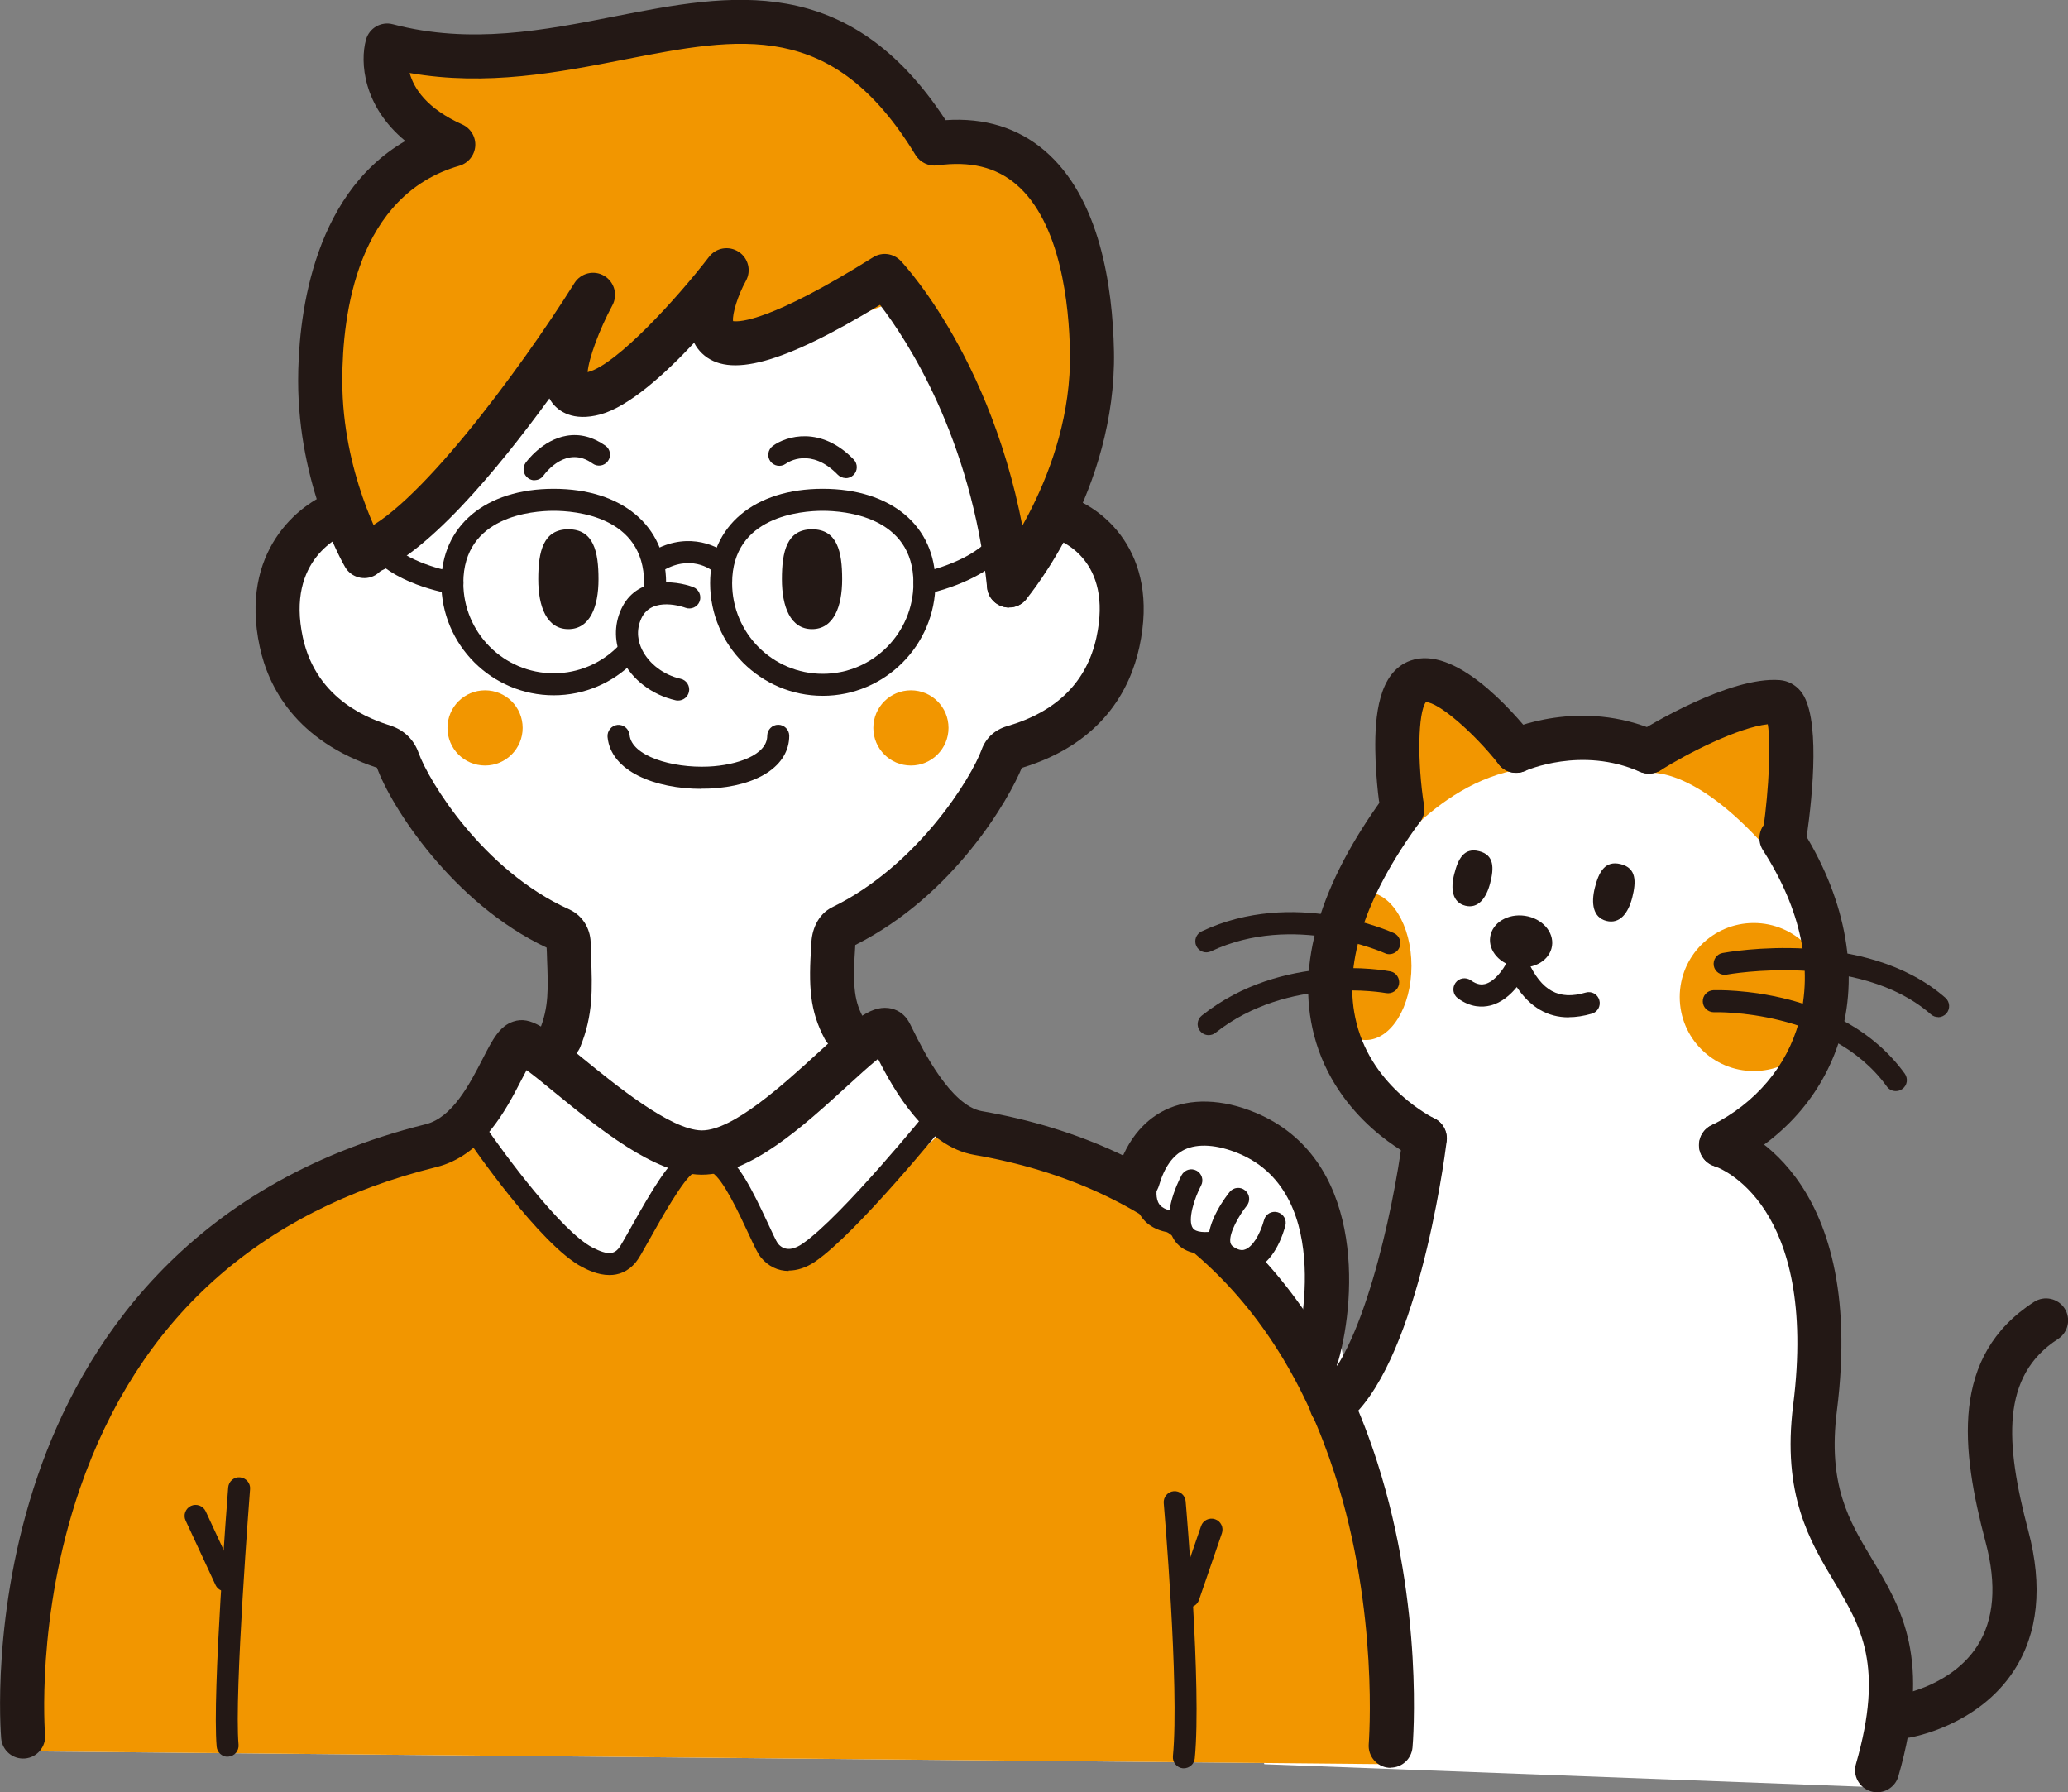 <?xml version="1.0" encoding="UTF-8"?>
<svg id="_レイヤー_1" data-name="レイヤー 1" xmlns="http://www.w3.org/2000/svg" viewBox="0 0 157.87 136.8">
  <rect x="0" y="0" width="157.87" height="136.8" fill="#808080" stroke="none"/>
  <defs>
    <style>
      .cls-1 {
        fill: #231815;
      }

      .cls-1, .cls-2, .cls-3 {
        stroke-width: 0px;
      }

      .cls-2 {
        fill: #f29600;
      }

      .cls-3 {
        fill: #fff;
      }
    </style>
  </defs>
  <polygon class="cls-3" points="102.31 107.04 107.11 94.58 109.08 87.61 107.06 86.06 103.03 78.92 101.98 73.13 105.14 64.45 105.53 56.16 109.11 51.65 112.14 52.44 115.8 56.02 126.19 58 132.51 55.1 135.93 54.31 137.64 55.76 137.93 67.86 139.12 76.96 136.74 83.69 133.18 87.25 134.75 90.11 138.17 98.53 138.3 108.27 138.7 118.14 141.06 125.64 144.35 135.12 142.68 135.14 106.66 134.35 107.64 120.91 102.31 107.04"/>
  <polygon class="cls-3" points="1.76 133.67 106.35 134.66 103.19 107.46 97.4 98.16 84.24 89.56 72.83 85.52 67.92 79.38 64.15 79.25 64.28 70.76 73.23 63.98 77.34 57.05 84.41 53.32 85.47 44.37 81.52 39.24 77.04 16.91 48.44 11.65 28.44 27.79 24.14 39.63 21.24 45.82 22.03 53.06 29.66 57.67 33.88 63.85 43.41 72.07 42.56 80.57 38.26 81.49 34.58 86.4 20.01 94.12 8.26 103.07 4.75 112.9 1.76 133.67"/>
  <polygon class="cls-3" points="84.76 94.82 88.27 87.63 92.31 85.52 99.68 89.56 102.66 104.12 107.11 94.58 109.08 87.61 102.31 80.96 102.66 72.01 106.87 61.83 118.28 56.22 131.62 58.32 137.06 66.57 139.69 76.4 136.53 84.29 132.32 87.98 137.58 93.42 138.3 108.27 139.51 116.93 144.08 126.58 144.25 132.02 143.02 136.41 96.52 134.66 84.76 94.82"/>
  <polygon class="cls-2" points="1.76 133.67 5.8 109.74 13.87 97.98 28.44 89.21 35.81 86.05 40.19 92.19 44.58 96.58 46.69 96.4 52.3 88.33 55.46 87.63 57.56 93.77 60.2 96.05 64.94 92.89 72.83 85.52 81.96 89.03 94.02 97.02 100.21 107.41 102.84 113.6 106.17 122.55 106.35 134.66 1.76 133.67"/>
  <polygon class="cls-2" points="23.83 28.8 27.03 42.15 33.59 37.91 43.98 25.98 43.66 30.69 46.54 30.37 55.17 22.84 54.7 26.76 56.93 27.23 67.49 23.31 72.77 28.33 78.2 43.41 83.32 33.99 84.28 24.72 81.24 14.2 78.52 11.69 71.81 10.75 67.49 5.09 64.61 3.05 55.65 .85 44.06 3.17 29.07 3.29 32.91 10.35 28.71 13.18 24.75 19.89 23.83 28.8"/>
  <path class="cls-2" d="m139.53,76.1c0,3.12-2.53,5.65-5.65,5.65s-5.65-2.53-5.65-5.65,2.53-5.65,5.65-5.65,5.65,2.53,5.65,5.65"/>
  <path class="cls-2" d="m107.75,73.73c0,3.12-1.56,5.65-3.49,5.65s-3.49-2.53-3.49-5.65,1.56-5.65,3.49-5.65,3.49,2.53,3.49,5.65"/>
  <path class="cls-2" d="m116.2,58.69s-5.21-7.27-7.91-6.33c-2.7.94-3.45,14.46-3.45,14.46,0,0,4.47-7.1,11.36-8.13"/>
  <path class="cls-2" d="m134.29,64.11s4.03-8.09,1.64-9.8c-2.4-1.71-10.36,4.71-10.36,4.71,0,0,3.19-.84,8.72,5.09"/>
  <path class="cls-1" d="m107.05,63.43c-.81,0-1.53-.59-1.66-1.42-.02-.1-.37-2.36-.4-4.77-.03-2.51.22-5.95,2.69-6.82,3.36-1.18,7.68,3.69,9.38,5.84.58.73.45,1.79-.28,2.36-.73.58-1.79.45-2.36-.28-1.98-2.5-4.63-4.75-5.57-4.75h0c-.6.8-.67,4.54-.14,7.89.15.92-.48,1.78-1.4,1.93-.09.01-.18.02-.27.02Z"/>
  <path class="cls-1" d="m136.27,65.27c-.08,0-.16,0-.24-.02-.92-.13-1.56-.98-1.43-1.9.46-3.27.59-6.71.35-8.07-2.26.25-6.09,2.2-8.18,3.51-.79.49-1.83.25-2.32-.53-.49-.79-.25-1.83.53-2.32.71-.44,7.03-4.33,10.89-4.03.63.05,1.2.36,1.61.87,1.48,1.85.92,7.71.45,11.04-.12.84-.84,1.45-1.66,1.45Z"/>
  <path class="cls-1" d="m125.87,59.05c-.23,0-.46-.05-.68-.14-4.46-1.98-8.71-.09-8.75-.07-.84.38-1.84.02-2.23-.83-.39-.84-.03-1.84.81-2.23.23-.11,5.63-2.56,11.53.05.85.38,1.23,1.37.86,2.22-.28.63-.89,1-1.54,1Z"/>
  <path class="cls-1" d="m108.76,88.56c-.24,0-.48-.05-.71-.16-.25-.11-6.06-2.88-7.74-9.41-1.38-5.35.43-11.49,5.38-18.25.55-.75,1.6-.91,2.35-.36.75.55.91,1.6.36,2.35-4.31,5.89-5.94,11.06-4.84,15.38,1.26,4.98,5.86,7.21,5.91,7.24.84.4,1.2,1.4.8,2.24-.29.61-.89.97-1.52.97Z"/>
  <path class="cls-1" d="m131.4,89.09c-.62,0-1.21-.34-1.51-.93-.42-.83-.08-1.84.75-2.26,3.38-1.69,5.76-4.5,6.69-7.9,1.11-4.06.16-8.59-2.75-13.11-.5-.78-.28-1.82.5-2.33.78-.5,1.82-.28,2.33.5,3.39,5.26,4.52,10.88,3.16,15.82-1.19,4.34-4.18,7.9-8.43,10.03-.24.12-.5.18-.75.18Z"/>
  <path class="cls-1" d="m106.06,72.83c-.12,0-.24-.02-.35-.08h0c-.07-.03-6.97-3.12-13.26-.14-.42.2-.92.02-1.12-.4-.2-.42-.02-.92.4-1.12,7.02-3.32,14.37,0,14.68.13.42.19.61.69.41,1.12-.14.31-.45.49-.76.49Z"/>
  <path class="cls-1" d="m92.27,79.01c-.25,0-.49-.11-.66-.32-.29-.36-.23-.89.14-1.18,6.16-4.89,14.05-3.43,14.38-3.37.46.09.75.53.67.99-.09.46-.53.75-.99.67h0c-.07-.01-7.47-1.37-13.02,3.03-.15.12-.34.18-.52.18Z"/>
  <path class="cls-1" d="m147.95,77.63c-.2,0-.39-.07-.55-.21-5.51-4.83-15.49-3.05-15.59-3.03-.46.08-.9-.22-.98-.67-.08-.46.22-.9.67-.98.44-.08,10.88-1.95,17.01,3.42.35.31.38.84.08,1.19-.17.19-.4.29-.63.29Z"/>
  <path class="cls-1" d="m144.72,83.28c-.26,0-.52-.12-.68-.35-4.27-5.9-13.09-5.68-13.18-5.67,0,0-.02,0-.03,0-.45,0-.83-.36-.84-.81-.02-.46.35-.85.81-.87.4-.01,9.81-.27,14.61,6.37.27.38.19.9-.19,1.17-.15.11-.32.16-.49.16Z"/>
  <path class="cls-1" d="m101.66,108.96c-.51,0-1.01-.23-1.34-.66-.56-.74-.42-1.79.32-2.36,3.23-2.47,5.68-13.13,6.46-19.27.12-.92.96-1.58,1.88-1.46.92.12,1.57.96,1.46,1.88-.22,1.77-2.35,17.4-7.76,21.52-.3.23-.66.35-1.02.35Z"/>
  <path class="cls-1" d="m143.3,136.8c-.15,0-.31-.02-.47-.07-.89-.26-1.41-1.19-1.15-2.08,2.17-7.53.39-10.49-1.66-13.92-1.87-3.12-3.99-6.66-3.13-13.49,1.95-15.41-5.68-18.12-6.01-18.23-.89-.27-1.38-1.21-1.11-2.1.27-.89,1.22-1.39,2.11-1.12.44.13,10.67,3.48,8.35,21.87-.72,5.68.93,8.43,2.68,11.34,2.25,3.75,4.58,7.64,2.01,16.58-.21.74-.89,1.22-1.62,1.22Z"/>
  <path class="cls-1" d="m106.17,134.93s-.1,0-.15,0c-.93-.08-1.61-.9-1.53-1.82,0-.1.8-10.05-2.58-20.55-4.45-13.81-13.71-22.02-27.53-24.41-3.71-.64-6.14-4.93-7.35-7.33-.69.55-1.62,1.41-2.37,2.09-3.29,3.01-7.39,6.75-11.07,6.75-.03,0-.06,0-.09,0-3.55-.06-7.79-3.53-11.21-6.32-.69-.57-1.49-1.22-2.09-1.66-.13.24-.26.5-.38.72-1.19,2.31-2.99,5.81-6.51,6.68-13.6,3.37-22.75,11.63-27.21,24.54-3.37,9.77-2.67,18.69-2.66,18.78.08.93-.61,1.74-1.53,1.82-.93.08-1.74-.61-1.82-1.53-.03-.39-.78-9.62,2.79-20.05,3.33-9.71,11.17-22.25,29.62-26.83,2.04-.51,3.36-3.08,4.33-4.96.78-1.52,1.3-2.53,2.36-2.88,1.32-.44,2.47.49,5.23,2.75,2.53,2.06,6.75,5.52,9.13,5.56h.04c2.37,0,6.24-3.53,8.8-5.87,2.65-2.42,3.98-3.64,5.43-3.47.6.07,1.12.39,1.46.89.13.19.24.42.45.84.7,1.42,2.84,5.72,5.22,6.14,14.97,2.59,25.41,11.86,30.19,26.8,3.56,11.13,2.73,21.34,2.69,21.77-.08.88-.81,1.54-1.67,1.54Z"/>
  <path class="cls-1" d="m42.74,80.98c-.21,0-.43-.04-.64-.13-.86-.35-1.27-1.34-.92-2.2.73-1.77.67-3.19.58-5.54,0-.25-.02-.51-.03-.78-7.21-3.4-11.89-10.8-12.95-13.73-6.2-2.05-8.29-6.15-8.95-9.23-1.57-7.26,2.98-10.94,5.61-11.86.88-.31,1.84.15,2.15,1.03.31.87-.15,1.83-1.02,2.14-.5.19-4.75,1.96-3.45,7.98,1.06,4.88,5.3,6.27,6.7,6.73,1.02.33,1.78,1.07,2.13,2.06.77,2.16,4.93,9,11.48,11.95,1.2.54,1.69,1.71,1.66,2.68.01.31.02.61.03.9.1,2.51.17,4.5-.83,6.95-.27.65-.9,1.04-1.56,1.04Zm-1-9.03s0,0,0,0c0,0,0,0,0,0Z"/>
  <path class="cls-1" d="m64.46,80.21c-.6,0-1.18-.32-1.49-.89-1.16-2.18-1.26-4.02-1.03-7.31.02-.94.44-2.2,1.6-2.77,6.52-3.17,10.64-9.92,11.4-12.03.32-.88,1.01-1.51,1.93-1.78,3.79-1.1,6.09-3.38,6.83-6.77,1.29-5.95-2.77-7.42-3.24-7.57-.88-.28-1.38-1.22-1.11-2.1.27-.88,1.2-1.38,2.08-1.12,2.61.78,7.14,4.18,5.55,11.51-.69,3.19-2.81,7.37-8.98,9.23-.92,2.26-5.08,9.68-12.71,13.52,0,.02,0,.05,0,.07-.23,3.25-.03,4.28.64,5.53.44.82.13,1.84-.69,2.28-.25.14-.52.2-.79.2Z"/>
  <polygon class="cls-3" points="95.92 96.56 91.38 94.98 88.09 92.08 88.29 87.15 93.69 87.02 99.08 90.5 99.57 95.94 97.71 94.34 95.92 96.56"/>
  <path class="cls-1" d="m100.56,105.1c-.15,0-.3-.02-.45-.06-.89-.25-1.42-1.18-1.17-2.07.03-.12,3.17-11.78-4.38-14.93-1.64-.68-3.11-.78-4.14-.29-.89.43-1.54,1.35-1.94,2.73-.26.89-1.19,1.41-2.08,1.16-.89-.26-1.41-1.19-1.16-2.08.84-2.92,2.48-4.24,3.71-4.84,1.91-.92,4.36-.85,6.9.21,8.23,3.44,7.74,13.89,6.32,18.94-.21.74-.88,1.23-1.62,1.23Z"/>
  <path class="cls-1" d="m89.7,94.12s-.05,0-.07,0c-1.74-.14-2.47-1.03-2.77-1.74-.72-1.69.29-4.03.96-4.84.3-.36.83-.41,1.18-.11.36.3.41.83.11,1.18-.41.5-1.1,2.19-.71,3.12.07.16.27.63,1.36.72.46.04.81.44.77.91-.04.44-.4.77-.84.77Z"/>
  <path class="cls-1" d="m92,95.72c-1.04,0-1.81-.33-2.29-.98-1.21-1.65.2-4.49.49-5.04.22-.41.73-.57,1.14-.35.41.22.57.73.35,1.14h0c-.51.96-1.06,2.66-.62,3.26.22.3.89.37,1.82.2.46-.09.9.22.98.67s-.22.9-.67.98c-.43.08-.83.12-1.2.12Z"/>
  <path class="cls-1" d="m94.81,97.09c-.48,0-1.06-.15-1.69-.61-.49-.36-.78-.87-.86-1.48-.22-1.71,1.42-3.79,1.61-4.02.29-.36.82-.42,1.18-.12.36.29.42.82.12,1.18-.57.71-1.34,2.04-1.25,2.75.02.15.08.25.19.34.52.38.83.28.93.24.56-.19,1.12-1.06,1.46-2.26.12-.45.59-.71,1.04-.58.45.13.71.59.58,1.04-.5,1.8-1.4,3.01-2.53,3.4-.22.07-.48.13-.78.13Z"/>
  <path class="cls-1" d="m60.21,97.01c-.81,0-1.56-.35-2.12-1.03-.24-.29-.48-.81-.98-1.88-.67-1.44-1.92-4.13-2.76-4.6-.41-.23-.55-.74-.33-1.14s.74-.55,1.14-.33c1.22.68,2.29,2.83,3.47,5.36.28.6.63,1.36.75,1.52.58.7,1.36.39,1.91,0,3.02-2.1,9.59-10.2,9.65-10.28.29-.36.82-.42,1.18-.13.36.29.42.82.13,1.18-.28.34-6.78,8.37-10,10.6-.68.47-1.39.7-2.05.7Z"/>
  <path class="cls-1" d="m46.52,97.32c-.89,0-1.69-.41-2.06-.6-3.22-1.66-8.59-9.5-8.82-9.84-.26-.38-.16-.91.22-1.17.38-.26.91-.16,1.17.22,1.48,2.17,5.84,8.07,8.2,9.29,1.21.62,1.64.49,2.01.05.12-.15.55-.91.92-1.57,1.61-2.87,2.93-5.11,4.03-5.67.41-.21.92-.04,1.13.37.21.41.04.92-.37,1.13-.73.37-2.55,3.61-3.32,4.99-.59,1.05-.88,1.57-1.09,1.82-.62.75-1.34.98-2.01.98Z"/>
  <path class="cls-1" d="m45.69,44.21c0,2.1-.65,3.81-2.3,3.81s-2.3-1.71-2.3-3.81.37-3.81,2.3-3.81,2.3,1.71,2.3,3.81"/>
  <path class="cls-1" d="m64.29,44.21c0,2.1-.65,3.81-2.3,3.81s-2.3-1.71-2.3-3.81.37-3.81,2.3-3.81,2.3,1.71,2.3,3.81"/>
  <path class="cls-1" d="m113.76,67.4c-.29,1.15-.92,1.98-1.9,1.73-.99-.25-1.14-1.28-.84-2.43.29-1.15.75-2.03,1.9-1.73,1.15.29,1.14,1.28.84,2.43"/>
  <path class="cls-1" d="m124.61,68.49c-.3,1.2-.95,2.06-1.98,1.8-1.02-.26-1.18-1.33-.88-2.53.3-1.2.78-2.11,1.98-1.8,1.2.3,1.18,1.33.88,2.53"/>
  <path class="cls-1" d="m53.53,60.21c-3.47,0-6.9-1.31-7.15-3.96-.04-.46.3-.87.76-.92.46-.04.87.3.92.76.15,1.61,3.24,2.55,6.03,2.42,2.16-.1,4.48-.88,4.48-2.35,0-.46.38-.84.84-.84s.84.38.84.84c0,2.28-2.39,3.86-6.09,4.03-.21,0-.42.01-.63.01Z"/>
  <path class="cls-1" d="m40.81,36.66c-.17,0-.34-.05-.49-.16-.38-.27-.46-.79-.2-1.17.05-.07,1.27-1.76,3.14-2.07,1.02-.17,2.01.09,2.96.76.38.27.46.8.19,1.17-.27.38-.8.46-1.17.19-1.97-1.42-3.57.67-3.75.92-.16.23-.42.35-.68.35Z"/>
  <path class="cls-1" d="m64.56,36.49c-.22,0-.44-.09-.6-.25-2.05-2.11-3.79-.98-3.98-.84-.38.27-.9.18-1.17-.19-.27-.37-.19-.89.18-1.17,1.04-.77,3.68-1.55,6.18,1.03.32.33.32.87-.02,1.19-.16.16-.38.24-.59.24Z"/>
  <path class="cls-1" d="m77.03,46.37c-.38,0-.76-.13-1.08-.39-.71-.6-.81-1.66-.21-2.37.07-.08,6.11-7.45,5.94-16.72-.06-3.53-.68-9.9-4.11-12.82-1.55-1.32-3.51-1.79-6.01-1.45-.66.09-1.32-.22-1.67-.79-6.33-10.4-13.36-9.02-22.26-7.28-4.94.97-10.48,2.05-16.36,1.02.32,1.16,1.29,2.71,4.02,3.93.64.29,1.04.95.99,1.65-.05.7-.53,1.3-1.21,1.5-7.78,2.24-8.94,11.24-8.94,16.41,0,7.03,3.1,12.48,3.13,12.54.46.8.19,1.83-.61,2.3-.8.46-1.83.19-2.3-.61-.15-.25-3.59-6.26-3.59-14.23,0-4.35.87-14.07,8.18-18.3-3.23-2.66-3.47-6.03-3-7.73.24-.89,1.16-1.42,2.05-1.18,5.93,1.56,11.55.46,16.99-.61,8.74-1.71,17.76-3.47,25.21,7.93,2.98-.2,5.52.59,7.56,2.33,4.2,3.59,5.19,10.31,5.29,15.32.19,10.57-6.44,18.6-6.72,18.94-.33.4-.81.6-1.29.6Z"/>
  <path class="cls-1" d="m77.03,46.37c-.85,0-1.58-.64-1.67-1.5-1.23-11.54-6.17-18.99-8.18-21.6-7.46,4.53-11.55,5.63-13.58,3.71-.26-.25-.46-.52-.61-.82-2.22,2.38-4.97,4.87-7.15,5.47-2.13.58-3.21-.28-3.66-.85-.09-.12-.17-.24-.24-.37-3.94,5.41-9.48,12.12-13.6,13.45-.88.29-1.83-.2-2.12-1.08-.29-.88.2-1.83,1.08-2.12,4.19-1.36,12.38-12.4,16.55-19.05.48-.77,1.49-1.02,2.27-.56.78.46,1.06,1.45.63,2.25-1.01,1.88-1.81,4.07-1.89,5.1.03,0,.05-.01.08-.02,2.13-.58,6.65-5.48,9.19-8.78.54-.7,1.52-.86,2.26-.38.74.48.98,1.45.55,2.22-.6,1.08-1.05,2.51-.98,3.07.51.08,2.88.02,10.69-4.87.68-.43,1.56-.31,2.11.27.34.36,8.26,8.88,9.94,24.6.1.92-.57,1.75-1.49,1.85-.06,0-.12,0-.18,0Z"/>
  <path class="cls-1" d="m42.27,53.07c-4.73,0-8.58-3.85-8.58-8.58,0-4.36,3.37-7.18,8.58-7.18s8.58,2.82,8.58,7.18c0,4.73-3.85,8.58-8.58,8.58Zm0-14.08c-1.62,0-6.9.4-6.9,5.5,0,3.8,3.09,6.9,6.9,6.9s6.9-3.1,6.9-6.9c0-5.1-5.28-5.5-6.9-5.5Z"/>
  <path class="cls-1" d="m62.81,53.11c-4.74,0-8.6-3.86-8.6-8.6,0-4.37,3.38-7.2,8.6-7.2s8.6,2.83,8.6,7.2c0,4.74-3.86,8.6-8.6,8.6Zm0-14.12c-1.62,0-6.92.4-6.92,5.52,0,3.82,3.1,6.92,6.92,6.92s6.92-3.11,6.92-6.92c0-5.12-5.3-5.52-6.92-5.52Z"/>
  <path class="cls-1" d="m50.01,43.77c-.28,0-.55-.14-.71-.39-.25-.39-.13-.91.26-1.16,2.64-1.68,5.03-.69,5.92.07.35.3.4.83.1,1.19-.3.35-.83.4-1.18.1-.08-.07-1.71-1.35-3.93.06-.14.09-.3.13-.45.13Z"/>
  <path class="cls-1" d="m70.57,45.35c-.39,0-.75-.28-.82-.68-.09-.46.21-.9.66-.99.03,0,3.43-.69,5.09-2.51.31-.34.85-.37,1.19-.05.34.31.37.85.05,1.19-2.04,2.23-5.85,2.99-6.01,3.02-.05.01-.11.02-.16.02Z"/>
  <path class="cls-1" d="m34.53,45.33s-.09,0-.13-.01c-.19-.03-4.63-.75-6.33-3.34-.26-.39-.15-.91.24-1.17.39-.26.91-.15,1.17.24,1.08,1.63,4.11,2.43,5.19,2.6.46.07.77.5.7.96-.07.41-.42.71-.83.71Z"/>
  <path class="cls-2" d="m39.9,55.56c0,1.58-1.28,2.87-2.87,2.87s-2.87-1.28-2.87-2.87,1.28-2.87,2.87-2.87,2.87,1.28,2.87,2.87"/>
  <path class="cls-2" d="m72.41,55.56c0,1.58-1.28,2.87-2.87,2.87s-2.87-1.28-2.87-2.87,1.28-2.87,2.87-2.87,2.87,1.28,2.87,2.87"/>
  <path class="cls-1" d="m119.75,77.65c-1.61,0-2.93-.77-3.96-2.31-.48.59-1.16,1.2-2.03,1.41-.58.14-1.48.17-2.46-.55-.38-.27-.46-.8-.19-1.18.27-.38.8-.46,1.18-.19.5.36.85.33,1.07.28.69-.17,1.37-1.02,1.74-1.79.14-.29.43-.49.77-.47.33,0,.62.19.76.49,1.05,2.3,2.37,3.02,4.42,2.42.45-.13.91.12,1.04.57.13.45-.12.91-.57,1.04-.62.18-1.2.27-1.75.27Z"/>
  <path class="cls-1" d="m118.48,72.2c-.16,1.08-1.34,1.8-2.65,1.61-1.3-.19-2.23-1.22-2.07-2.3.16-1.08,1.34-1.8,2.65-1.61,1.3.19,2.23,1.22,2.07,2.3"/>
  <path class="cls-1" d="m145.48,132.65c-.81,0-1.53-.59-1.66-1.42-.15-.92.47-1.78,1.39-1.93.04,0,3.81-.68,5.73-3.66,1.29-2,1.51-4.67.64-7.93-1.87-7.08-2.72-14.2,3.7-18.34.78-.5,1.82-.28,2.33.5.5.78.28,1.82-.5,2.33-4.36,2.81-4.06,7.89-2.27,14.65,1.12,4.23.75,7.82-1.09,10.65-2.75,4.24-7.78,5.09-7.99,5.13-.09.01-.18.02-.27.02Z"/>
  <path class="cls-1" d="m17.38,134.09c-.43,0-.8-.33-.84-.77-.35-4.06.83-19.15.88-19.79.04-.46.44-.81.9-.77.46.04.81.44.77.9-.01.16-1.22,15.59-.88,19.51.04.46-.3.87-.77.91-.02,0-.05,0-.07,0Z"/>
  <path class="cls-1" d="m17.21,121.46c-.32,0-.62-.18-.76-.49l-2.28-4.91c-.2-.42-.01-.92.41-1.12.42-.19.92-.01,1.12.41l2.28,4.91c.2.42.01.92-.41,1.12-.11.05-.24.08-.35.08Z"/>
  <path class="cls-1" d="m90.38,134.97s-.05,0-.08,0c-.46-.04-.8-.46-.76-.92.51-5.3-.69-19.18-.7-19.32-.04-.46.3-.87.76-.91.46-.04.87.3.91.76.05.58,1.23,14.18.7,19.63-.04.43-.41.76-.84.76Z"/>
  <path class="cls-1" d="m90.73,122.69c-.09,0-.18-.02-.27-.05-.44-.15-.67-.63-.52-1.07l1.75-5.09c.15-.44.63-.67,1.07-.52.44.15.67.63.52,1.07l-1.75,5.09c-.12.35-.45.57-.8.57Z"/>
  <path class="cls-3" d="m52.61,45.6s-3.29-1.25-4.43,1.25c-1.14,2.5.86,5.15,3.57,5.78"/>
  <path class="cls-1" d="m51.76,53.47c-.06,0-.13,0-.19-.02-1.79-.41-3.32-1.57-4.07-3.11-.61-1.24-.64-2.61-.08-3.84,1.16-2.54,4.1-2.21,5.5-1.69.43.17.65.65.49,1.09-.16.43-.65.65-1.08.49h0c-.1-.04-2.57-.93-3.37.81-.45.98-.22,1.84.06,2.4.53,1.07,1.65,1.92,2.94,2.21.45.1.74.56.63,1.01-.09.39-.44.65-.82.65Z"/>
</svg>